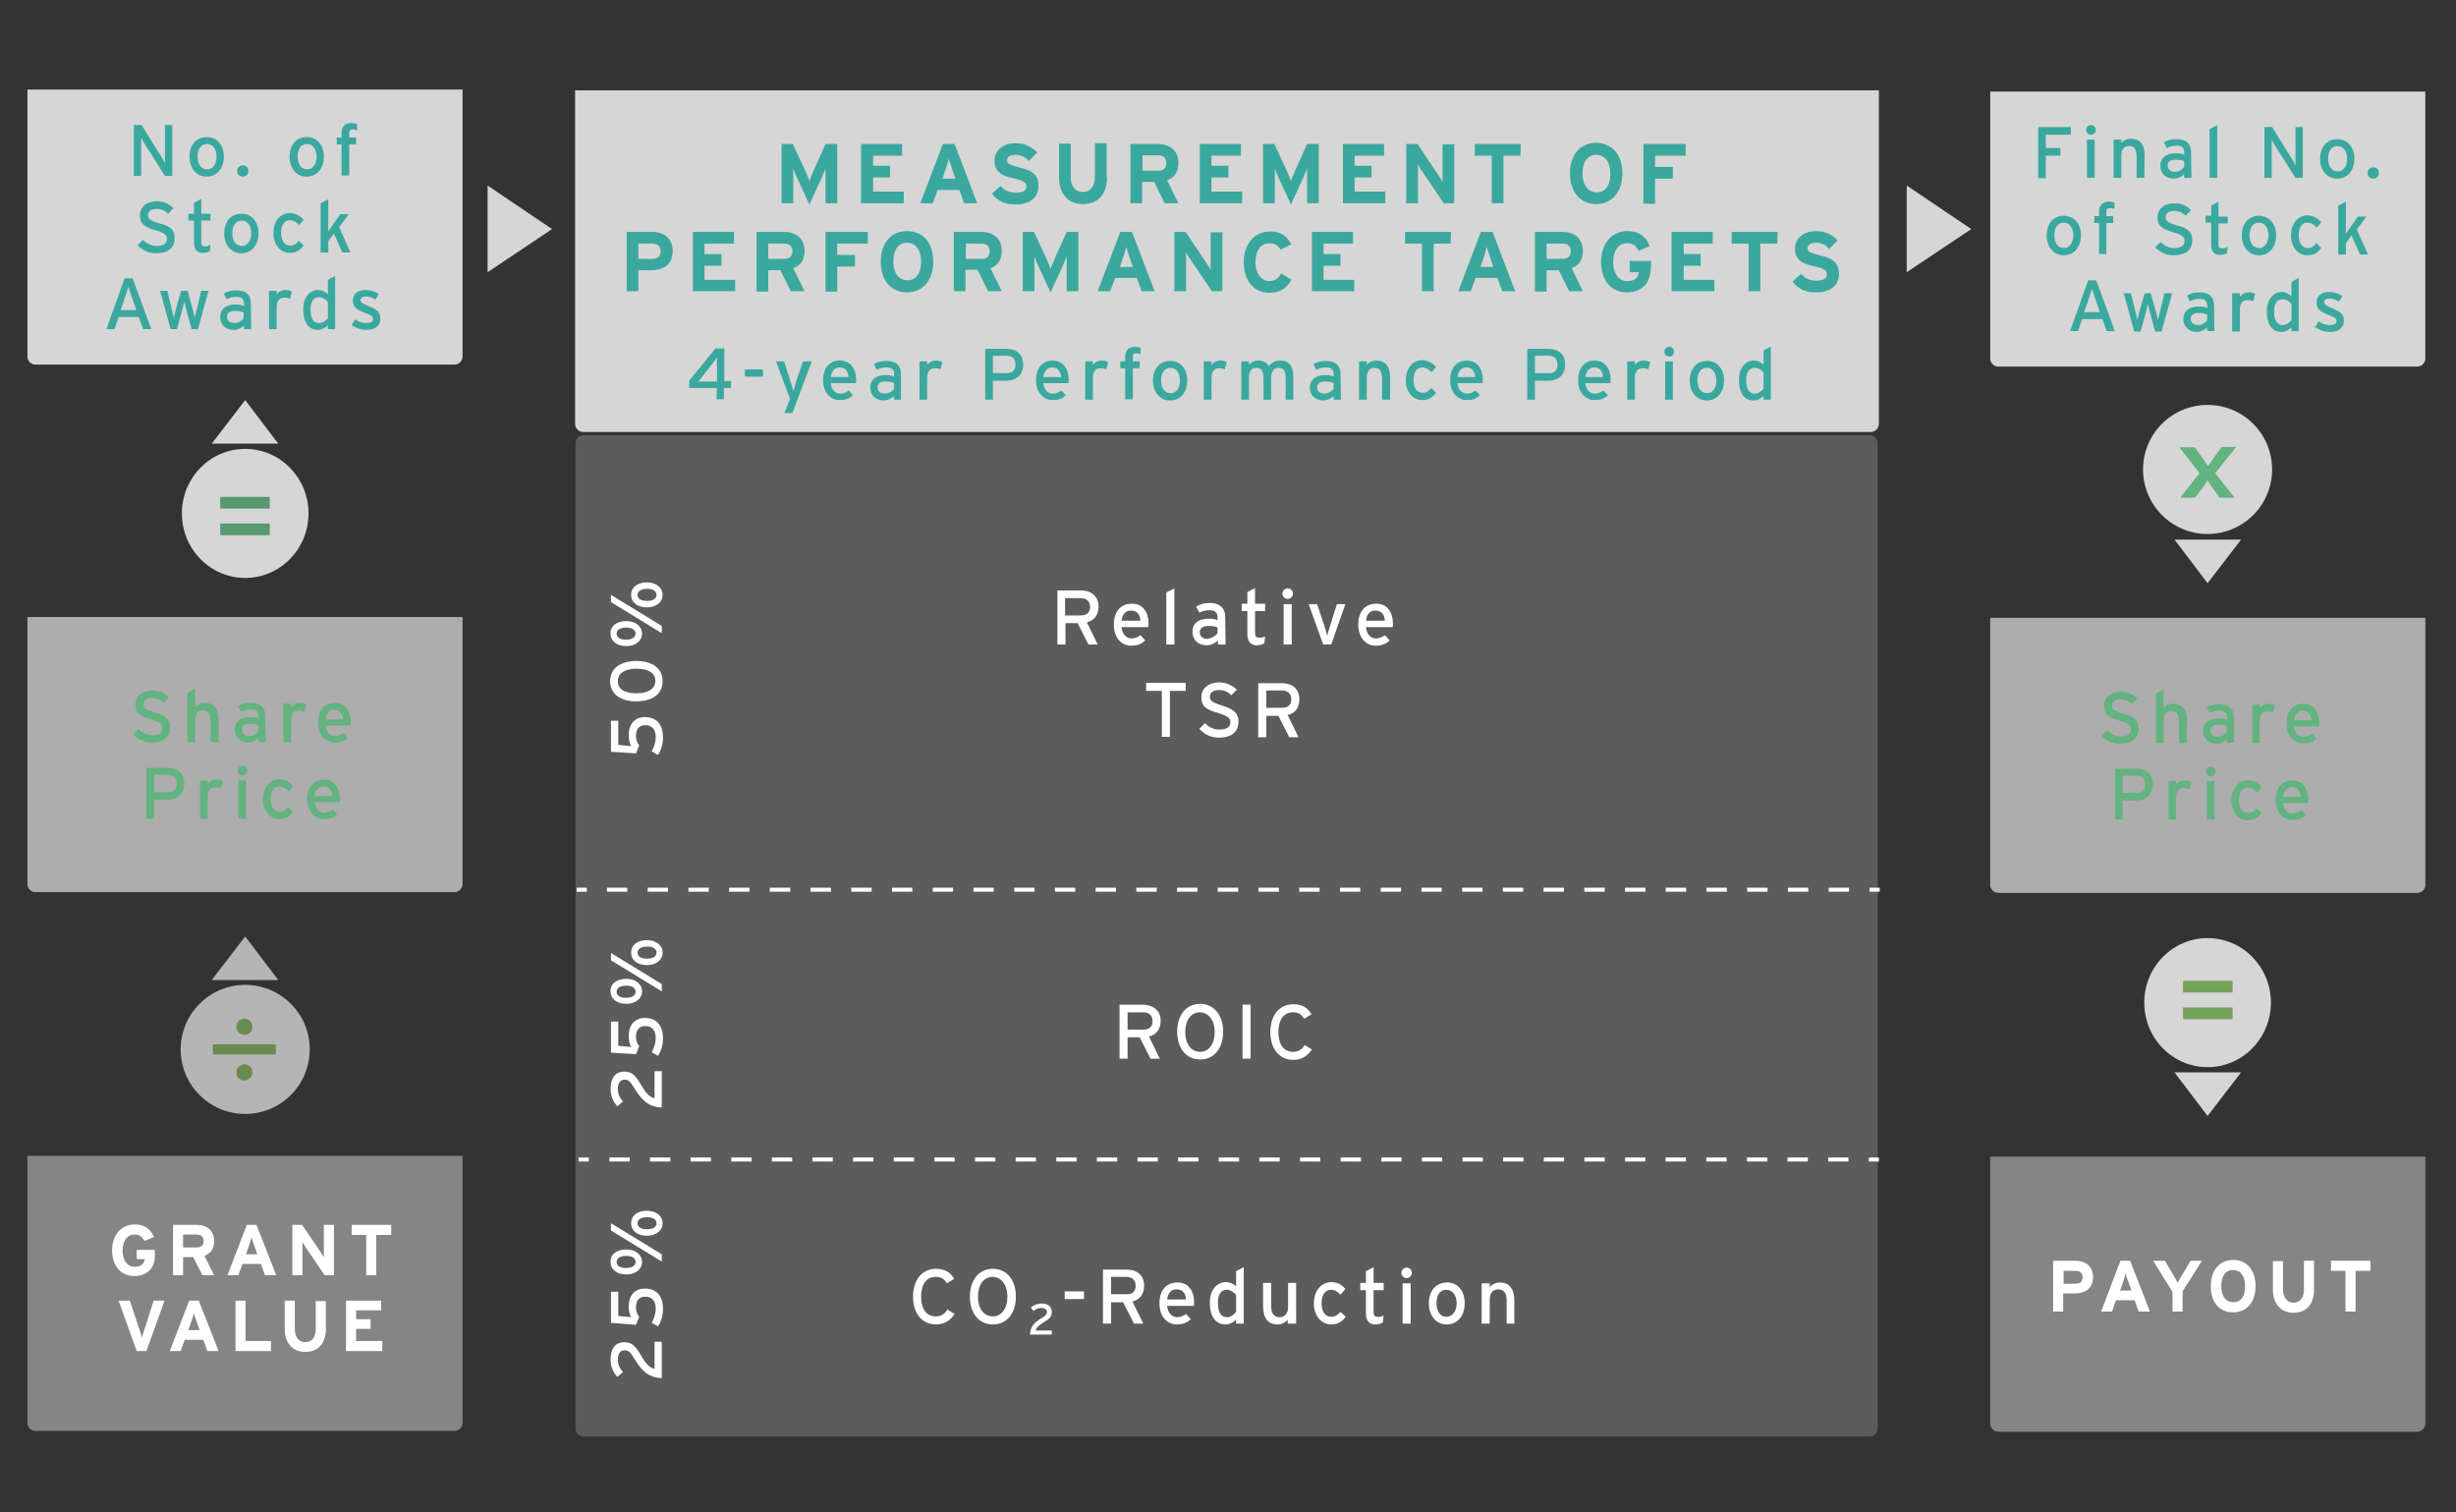 <?xml version="1.0" encoding="utf-8"?>
<svg xmlns="http://www.w3.org/2000/svg" version="1.1" width="812" height="500" viewBox="0 0 812 500"><rect x="0" y="0" width="812" height="500" fill="#333333" stroke="none"/><svg xmlns:xlink="http://www.w3.org/1999/xlink" version="1.1" id="Ebene_1" x="-2" y="0" viewBox="0 0 612 375" style="enable-background:new 0 0 612 375;" xml:space="preserve" width="816" height="500">
<style type="text/css">
	.st0{opacity:0.6;fill:#FFFFFF;enable-background:new    ;}
	.st1{opacity:0.8;fill:#FFFFFF;enable-background:new    ;}
	.st2{opacity:0.4;}
	.st3{fill:#FFFFFF;}
	.st4{opacity:0.2;}
	.st5{opacity:0.8;}
	.st6{opacity:0.4;fill:#FFFFFF;enable-background:new    ;}
	.st7{fill:none;stroke:#FFFFFF;stroke-miterlimit:10;}
	.st8{fill:none;stroke:#FFFFFF;stroke-miterlimit:10;stroke-dasharray:5.049,5.049;}
	.st9{fill:none;stroke:#FFFFFF;stroke-miterlimit:10;stroke-dasharray:5.037,5.037;}
	.st10{fill:#62B37F;}
	.st11{fill:#87BD62;}
	.st12{fill:none;stroke:#87BD62;stroke-width:2.5;stroke-miterlimit:10;}
	.st13{fill:#3AA89E;}
</style>
<path class="st0" d="M600.9,221.4H497c-1.1,0-2-0.9-2-2v-66.2h107.9v66.2C602.9,220.5,602,221.4,600.9,221.4z"/>
<path class="st1" d="M600.9,90.9H497c-1.1,0-2-0.9-2-2V22.7h107.9v66.2C602.9,90,602,90.9,600.9,90.9z"/>
<g class="st2">
	<path class="st3" d="M600.9,355H497c-1.1,0-2-0.9-2-2v-66.2h107.9V353C602.9,354.1,602,355,600.9,355z"/>
</g>
<g class="st4">
	<path class="st3" d="M146.2,107.9h318.9c1.1,0,2,0.9,2,2v244.3c0,1.1-0.9,2-2,2H146.2c-1.1,0-2-0.9-2-2V109.9   C144.2,108.8,145.1,107.9,146.2,107.9z"/>
</g>
<g class="st5">
	<path class="st3" d="M465.4,107.1H146.1c-1.1,0-2-0.9-2-2V22.4h323.3V105C467.4,106.2,466.5,107.1,465.4,107.1z"/>
</g>
<path class="st0" d="M114.2,221.2H10.3c-1.1,0-2-0.9-2-2V153h107.9v66.2C116.2,220.3,115.3,221.2,114.2,221.2z"/>
<path class="st1" d="M114.2,90.4H10.3c-1.1,0-2-0.9-2-2V22.2h107.9v66.2C116.2,89.5,115.3,90.4,114.2,90.4z"/>
<path class="st6" d="M114.2,354.8H10.3c-1.1,0-2-0.9-2-2v-66.2h107.9v66.2C116.2,353.9,115.3,354.8,114.2,354.8z"/>
<g>
	<g>
		<line class="st7" x1="144.5" y1="220.6" x2="147" y2="220.6"/>
		<line class="st8" x1="152" y1="220.6" x2="462.6" y2="220.6"/>
		<line class="st7" x1="465.1" y1="220.6" x2="467.6" y2="220.6"/>
	</g>
</g>
<g>
	<g>
		<line class="st7" x1="145" y1="287.5" x2="147.5" y2="287.5"/>
		<line class="st9" x1="152.6" y1="287.5" x2="462.4" y2="287.5"/>
		<line class="st7" x1="464.9" y1="287.5" x2="467.4" y2="287.5"/>
	</g>
</g>
<g class="st5">
	<circle class="st3" cx="548.9" cy="116.4" r="16"/>
</g>
<g>
	<path class="st10" d="M541.9,110.9h3.8l1.6,2.2c0.7,0.9,1.4,2.1,1.7,2.5c0.3-0.5,1.2-1.7,1.8-2.6l1.6-2.2h3.6l-5.2,6.5l4.8,6.1   h-3.7l-1.3-1.8c-0.7-0.9-1.4-2-1.7-2.5c-0.3,0.5-1.1,1.7-1.8,2.6l-1.3,1.7h-3.7l4.8-6.1L541.9,110.9z"/>
</g>
<g class="st5">
	<polygon class="st3" points="548.9,144.6 557.2,133.8 540.7,133.8  "/>
</g>
<g class="st5">
	<polygon class="st3" points="548.9,276.7 557.2,265.9 540.7,265.9  "/>
</g>
<g class="st5">
	<ellipse class="st3" cx="548.9" cy="248.6" rx="15.7" ry="16"/>
	<g>
		<path class="st11" d="M542.8,243.2h12.3v2.9h-12.3V243.2z M542.8,249.8h12.3v2.9h-12.3V249.8z"/>
	</g>
</g>
<g class="st5">
	<polygon class="st3" points="138.4,56.8 122.4,46 122.4,67.5  "/>
</g>
<g class="st5">
	<polygon class="st3" points="490.3,56.8 474.3,46 474.3,67.5  "/>
</g>
<g>
	<g class="st5">
		<ellipse class="st3" cx="62.3" cy="127.3" rx="15.7" ry="16"/>
		<g>
			<path class="st10" d="M68.4,126.1H56.1v-2.9h12.3V126.1z M68.4,132.7H56.1v-2.9h12.3V132.7z"/>
		</g>
	</g>
	<g class="st5">
		<polygon class="st3" points="62.3,99.2 54,110 70.5,110   "/>
	</g>
</g>
<g class="st5">
	<g class="st5">
		<g>
			<circle class="st3" cx="62.3" cy="260.2" r="16"/>
			<g>
				<circle class="st11" cx="62.1" cy="254.6" r="2"/>
				<circle class="st11" cx="62.1" cy="265.9" r="2"/>
				<line class="st12" x1="54.3" y1="260.2" x2="69.9" y2="260.2"/>
			</g>
		</g>
	</g>
	<g>
		<polygon class="st1" points="62.3,232.2 54,243 70.5,243   "/>
	</g>
</g>
<g>
	<path class="st13" d="M209.1,50.4h-2.9V45c0-0.8,0-2.7,0-3.2c-0.2,0.5-0.7,1.6-1,2.4l-3,6.5l-3-6.5c-0.4-0.8-0.8-1.9-1-2.4   c0,0.6,0,2.4,0,3.2v5.4h-2.9V35.7h2.8l3.1,6.7c0.4,0.8,0.8,1.9,1,2.5c0.2-0.5,0.6-1.6,1-2.5l3-6.7h2.9L209.1,50.4L209.1,50.4z"/>
	<path class="st13" d="M225.6,50.4H215V35.7h10.2v2.9H218v2.5h4.2V44H218v3.5h7.6V50.4z"/>
	<path class="st13" d="M243.8,50.4h-3.2l-1.2-3.3H234l-1.2,3.3h-3.1l5.6-14.7h2.9L243.8,50.4z M238.4,44.3l-0.9-2.7   c-0.3-0.9-0.6-1.7-0.7-2.3c-0.1,0.5-0.4,1.4-0.7,2.3l-0.9,2.7H238.4z"/>
	<path class="st13" d="M259,46c0,2.8-1.8,4.7-5.8,4.7c-2.5,0-4.6-1-5.7-2.7l2.1-1.9c1,1.2,2.4,1.7,3.8,1.7c1.7,0,2.6-0.5,2.6-1.6   c0-0.9-0.5-1.4-3.3-2c-2.7-0.6-4.6-1.5-4.6-4.4c0-2.7,2.4-4.3,5.2-4.3c2.3,0,4,0.9,5.4,2.3l-2.1,2.1c-0.9-1-2-1.5-3.3-1.5   c-1.6,0-2.1,0.7-2.1,1.3c0,0.9,0.6,1.2,3,1.8C256.6,42.1,259,42.8,259,46z"/>
	<path class="st13" d="M276,43.9c0,4.3-2.2,6.7-6,6.7c-3.5,0-5.9-2.4-5.9-6.7v-8.3h2.9v8.2c0,2.4,1.1,3.8,3,3.8s3-1.4,3-3.8v-8.3   h2.9v8.4H276z"/>
	<path class="st13" d="M293.7,50.4h-3.4l-2.6-5.3h-3v5.3h-2.9V35.7h6.8c2.8,0,5.1,1.5,5.1,4.7c0,2.2-0.9,3.6-2.8,4.3L293.7,50.4z    M290.7,40.4c0-1.3-0.8-1.9-2.1-1.9h-3.8v3.8h3.8C290,42.4,290.7,41.7,290.7,40.4z"/>
	<path class="st13" d="M309.5,50.4H299V35.7h10.2v2.9h-7.3v2.5h4.2V44h-4.2v3.5h7.6L309.5,50.4L309.5,50.4z"/>
	<path class="st13" d="M328.5,50.4h-2.9V45c0-0.8,0-2.7,0-3.2c-0.2,0.5-0.7,1.6-1,2.4l-3,6.5l-3-6.5c-0.4-0.8-0.8-1.9-1-2.4   c0,0.6,0,2.4,0,3.2v5.4h-2.9V35.7h2.8l3.1,6.7c0.4,0.8,0.8,1.9,1,2.5c0.2-0.5,0.6-1.6,1-2.5l3-6.7h2.9V50.4z"/>
	<path class="st13" d="M345,50.4h-10.5V35.7h10.2v2.9h-7.3v2.5h4.2V44h-4.2v3.5h7.6L345,50.4L345,50.4z"/>
	<path class="st13" d="M362.1,50.4h-2.6l-5.4-8c-0.4-0.5-0.8-1.3-1-1.7c0,0.5,0,2.4,0,3.2v6.5h-2.9V35.7h2.8l5.2,7.8   c0.4,0.5,0.8,1.3,1,1.7c0-0.5,0-2.4,0-3.2v-6.2h2.9V50.4z"/>
	<path class="st13" d="M378.5,38.6h-4.2v11.8h-2.9V38.6h-4.2v-2.9h11.4L378.5,38.6L378.5,38.6z"/>
	<path class="st13" d="M403.8,43c0,4.7-2.7,7.6-6.5,7.6s-6.5-2.8-6.5-7.6s2.7-7.6,6.5-7.6C401.2,35.5,403.8,38.3,403.8,43z    M400.8,43.1c0-3-1.4-4.7-3.5-4.7s-3.4,1.7-3.4,4.6s1.4,4.7,3.5,4.7C399.5,47.7,400.8,46.1,400.8,43.1z"/>
	<path class="st13" d="M419.5,38.6h-7.6v2.8h4.4v2.9h-4.4v6.2H409V35.7h10.5V38.6z"/>
	<path class="st13" d="M168.3,62.2c0,3.4-2.3,4.8-5.3,4.8h-3.2v5.2h-2.9V57.5h6.4C166.1,57.5,168.3,59.1,168.3,62.2z M165.3,62.3   c0-1.3-0.8-1.9-2.1-1.9h-3.4v3.8h3.4C164.6,64.2,165.3,63.6,165.3,62.3z"/>
	<path class="st13" d="M183.8,72.2h-10.5V57.5h10.2v2.9h-7.3V63h4.2v2.9h-4.2v3.5h7.6V72.2z"/>
	<path class="st13" d="M201,72.2h-3.4L195,67h-3v5.3h-2.9V57.5h6.8c2.8,0,5.1,1.5,5.1,4.7c0,2.2-0.9,3.6-2.8,4.3L201,72.2z    M198,62.3c0-1.3-0.8-1.9-2.1-1.9H192v3.8h3.8C197.2,64.2,198,63.6,198,62.3z"/>
	<path class="st13" d="M216.7,60.4h-7.6v2.8h4.4v2.9h-4.4v6.2h-2.9V57.5h10.5V60.4z"/>
	<path class="st13" d="M232.9,64.9c0,4.7-2.7,7.6-6.5,7.6s-6.5-2.8-6.5-7.6s2.7-7.6,6.5-7.6C230.3,57.3,232.9,60.1,232.9,64.9z    M229.9,64.9c0-3-1.4-4.7-3.5-4.7s-3.4,1.7-3.4,4.6s1.4,4.7,3.5,4.7S229.9,67.9,229.9,64.9z"/>
	<path class="st13" d="M249.9,72.2h-3.4l-2.6-5.3h-3v5.3H238V57.5h6.8c2.8,0,5.1,1.5,5.1,4.7c0,2.2-0.9,3.6-2.8,4.3L249.9,72.2z    M246.9,62.3c0-1.3-0.8-1.9-2.1-1.9H241v3.8h3.8C246.2,64.2,246.9,63.6,246.9,62.3z"/>
	<path class="st13" d="M268.9,72.2H266v-5.4c0-0.8,0-2.7,0-3.2c-0.2,0.5-0.7,1.6-1,2.4l-3,6.5l-3-6.5c-0.4-0.8-0.8-1.9-1-2.4   c0,0.6,0,2.4,0,3.2v5.4h-2.9V57.5h2.8l3.1,6.7c0.4,0.8,0.8,1.9,1,2.5c0.2-0.5,0.6-1.6,1-2.5l3-6.7h2.9V72.2z"/>
	<path class="st13" d="M287.8,72.2h-3.2l-1.2-3.3H278l-1.2,3.3h-3.1l5.6-14.7h2.9L287.8,72.2z M282.4,66.2l-0.9-2.7   c-0.3-0.9-0.6-1.7-0.7-2.3c-0.1,0.5-0.4,1.4-0.7,2.3l-0.9,2.7H282.4z"/>
	<path class="st13" d="M304.6,72.2H302l-5.4-8c-0.4-0.5-0.8-1.3-1-1.7c0,0.5,0,2.4,0,3.2v6.5h-2.9V57.5h2.8l5.2,7.8   c0.4,0.5,0.8,1.3,1,1.7c0-0.5,0-2.4,0-3.2v-6.2h2.9V72.2z"/>
	<path class="st13" d="M321.7,60.6l-2.7,1.3c-0.5-1-1.4-1.6-2.7-1.6c-2.2,0-3.5,1.9-3.5,4.7c0,2.6,1.3,4.7,3.5,4.7   c1.3,0,2.1-0.6,2.9-1.9l2.5,1.5c-1,2.1-2.8,3.3-5.4,3.3c-3.8,0-6.4-2.9-6.4-7.6c0-4.5,2.7-7.6,6.5-7.6   C319.1,57.3,320.7,58.7,321.7,60.6z"/>
	<path class="st13" d="M337.3,72.2h-10.5V57.5H337v2.9h-7.3V63h4.2v2.9h-4.2v3.5h7.6L337.3,72.2L337.3,72.2z"/>
	<path class="st13" d="M361.2,60.4H357v11.8h-2.9V60.4h-4.2v-2.9h11.4L361.2,60.4L361.2,60.4z"/>
	<path class="st13" d="M377.2,72.2H374l-1.2-3.3h-5.4l-1.2,3.3h-3.1l5.6-14.7h2.9L377.2,72.2z M371.8,66.2l-0.9-2.7   c-0.3-0.9-0.6-1.7-0.7-2.3c-0.1,0.5-0.4,1.4-0.7,2.3l-0.9,2.7H371.8z"/>
	<path class="st13" d="M394,72.2h-3.4L388,67h-3v5.3h-2.9V57.5h6.8c2.8,0,5.1,1.5,5.1,4.7c0,2.2-0.9,3.6-2.8,4.3L394,72.2z    M391,62.3c0-1.3-0.8-1.9-2.1-1.9H385v3.8h3.8C390.2,64.2,391,63.6,391,62.3z"/>
	<path class="st13" d="M410.8,66.6c0,3.8-2.5,5.9-5.9,5.9c-3.8,0-6.4-2.9-6.4-7.6c0-4.5,2.7-7.6,6.5-7.6c3,0,4.6,1.4,5.6,3.7   l-2.8,1.2c-0.5-1.1-1.2-1.9-2.8-1.9c-2.2,0-3.5,1.9-3.5,4.7c0,2.7,1.3,4.7,3.5,4.7c2,0,2.7-0.9,2.9-2.2h-2.3v-2.8h5.3v1.9H410.8z"/>
	<path class="st13" d="M426.5,72.2H416V57.5h10.2v2.9H419V63h4.2v2.9H419v3.5h7.6v2.8H426.5z"/>
	<path class="st13" d="M442.2,60.4H438v11.8h-2.9V60.4h-4.2v-2.9h11.4L442.2,60.4L442.2,60.4z"/>
	<path class="st13" d="M457.5,67.8c0,2.8-1.8,4.7-5.8,4.7c-2.5,0-4.6-1-5.7-2.7l2.1-1.9c1,1.2,2.4,1.7,3.8,1.7   c1.7,0,2.6-0.5,2.6-1.6c0-0.9-0.5-1.4-3.3-2c-2.7-0.6-4.6-1.5-4.6-4.4c0-2.7,2.4-4.3,5.2-4.3c2.3,0,4,0.9,5.4,2.3l-2.1,2.1   c-0.9-1-2-1.5-3.3-1.5c-1.6,0-2.1,0.7-2.1,1.3c0,0.9,0.6,1.2,3,1.8C454.9,63.8,457.5,64.6,457.5,67.8z"/>
	<path class="st13" d="M182.7,96.2H181V99h-1.8v-2.8h-6.8v-1.8l6.5-8h2.2v8.1h1.7L182.7,96.2L182.7,96.2z M179.3,88.6   c-0.2,0.3-0.7,1-1.1,1.5l-2.4,3.1c-0.4,0.5-0.9,1.1-1.2,1.4c0.4,0,1.4,0,2,0h2.7v-3.7C179.2,90.2,179.3,89.1,179.3,88.6z"/>
	<path class="st13" d="M190.7,93.4h-4.5v-1.8h4.5V93.4z"/>
	<path class="st13" d="M202.8,89.6l-4.8,12.8h-2l1.4-3.5l-3.5-9.3h2l1.5,4.6c0.3,0.8,0.7,2.2,0.8,2.8c0.2-0.6,0.6-1.9,0.8-2.7   l1.6-4.7C200.6,89.6,202.8,89.6,202.8,89.6z"/>
	<path class="st13" d="M213.8,94.2c0,0.3,0,0.6-0.1,0.8h-6.2c0.2,1.8,1.2,2.6,2.4,2.6c0.8,0,1.4-0.3,2.1-0.8l1,1.2   c-0.8,0.8-1.8,1.2-3.3,1.2c-2.2,0-4.1-1.8-4.1-4.9c0-3.2,1.7-4.9,4.1-4.9C212.5,89.4,213.8,91.6,213.8,94.2z M211.9,93.5   c-0.1-1.3-0.7-2.4-2.2-2.4c-1.2,0-2,0.9-2.2,2.4H211.9z"/>
	<path class="st13" d="M225,99.1h-1.8v-0.9c-0.6,0.6-1.6,1.1-2.6,1.1c-1.5,0-3.3-0.9-3.3-3.2c0-2.1,1.6-3.1,3.8-3.1   c0.9,0,1.6,0.1,2.1,0.4v-0.7c0-1-0.6-1.6-1.8-1.6c-1,0-1.7,0.2-2.5,0.6l-0.7-1.4c0.9-0.6,1.9-0.8,3.2-0.8c2.1,0,3.5,1,3.5,3.2v6.4   H225z M223.2,96.4V95c-0.5-0.3-1.2-0.4-2.2-0.4c-1.2,0-1.9,0.5-1.9,1.4s0.6,1.6,1.8,1.6C221.9,97.6,222.8,97,223.2,96.4z"/>
	<path class="st13" d="M235.2,89.8l-0.5,1.8c-0.4-0.2-0.8-0.3-1.4-0.3c-1.2,0-1.9,0.8-1.9,2.4v5.4h-1.9v-9.5h1.9v0.9   c0.4-0.6,1.2-1.1,2.2-1.1C234.3,89.4,234.8,89.6,235.2,89.8z"/>
	<path class="st13" d="M255.2,90.4c0,2.6-1.7,4-4.2,4h-3.3v4.7h-1.9V86.5h5.3C253.5,86.5,255.2,87.8,255.2,90.4z M253.3,90.4   c0-1.4-0.8-2.2-2.2-2.2h-3.4v4.3h3.4C252.5,92.6,253.3,91.8,253.3,90.4z"/>
	<path class="st13" d="M266.5,94.2c0,0.3,0,0.6-0.1,0.8h-6.2c0.2,1.8,1.2,2.6,2.4,2.6c0.8,0,1.4-0.3,2.1-0.8l1.1,1.2   c-0.8,0.8-1.8,1.2-3.3,1.2c-2.2,0-4.1-1.8-4.1-4.9c0-3.2,1.7-4.9,4.1-4.9C265.2,89.4,266.5,91.6,266.5,94.2z M264.6,93.5   c-0.1-1.3-0.7-2.4-2.2-2.4c-1.2,0-2,0.9-2.2,2.4H264.6z"/>
	<path class="st13" d="M276.3,89.8l-0.5,1.8c-0.4-0.2-0.8-0.3-1.4-0.3c-1.2,0-1.9,0.8-1.9,2.4v5.4h-1.9v-9.5h1.9v0.9   c0.4-0.6,1.2-1.1,2.2-1.1C275.4,89.4,275.9,89.6,276.3,89.8z"/>
	<path class="st13" d="M284.4,87.8c-0.4-0.1-0.8-0.2-1.1-0.2c-0.6,0-0.9,0.2-0.9,0.9v1.1h1.7v1.7h-1.7V99h-1.9v-7.7h-1.2v-1.7h1.2   v-1.2c0-1.7,1.1-2.4,2.4-2.4c0.5,0,1,0.1,1.4,0.2v1.6H284.4z"/>
	<path class="st13" d="M295.9,94.3c0,3.1-1.8,5-4.3,5c-2.4,0-4.2-2-4.2-4.9c0-3.1,1.8-4.9,4.2-4.9C294.1,89.4,295.9,91.4,295.9,94.3   z M294.1,94.4c0-1.9-0.9-3.2-2.4-3.2c-1.4,0-2.3,1.2-2.3,3.1c0,2.1,1,3.2,2.4,3.2S294.1,96.1,294.1,94.4z"/>
	<path class="st13" d="M305.7,89.8l-0.5,1.8c-0.4-0.2-0.8-0.3-1.4-0.3c-1.2,0-1.9,0.8-1.9,2.4v5.4H300v-9.5h1.9v0.9   c0.4-0.6,1.2-1.1,2.2-1.1C304.8,89.4,305.3,89.6,305.7,89.8z"/>
	<path class="st13" d="M322.2,99.1h-1.9v-5.3c0-1.9-0.6-2.6-1.8-2.6c-1.2,0-1.8,0.9-1.8,2.4v5.5h-1.9v-5.3c0-1.9-0.6-2.6-1.8-2.6   c-1.2,0-1.8,0.9-1.8,2.4v5.5h-1.9v-9.5h1.9v0.9c0.5-0.7,1.3-1.1,2.3-1.1c1.3,0,2.1,0.5,2.6,1.4c0.7-0.8,1.4-1.4,2.9-1.4   c2.2,0,3.2,1.4,3.2,4.2L322.2,99.1L322.2,99.1z"/>
	<path class="st13" d="M334,99.1h-1.8v-0.9c-0.6,0.6-1.6,1.1-2.6,1.1c-1.5,0-3.3-0.9-3.3-3.2c0-2.1,1.6-3.1,3.8-3.1   c0.9,0,1.6,0.1,2.1,0.4v-0.7c0-1-0.6-1.6-1.8-1.6c-1,0-1.7,0.2-2.5,0.6l-0.7-1.4c0.9-0.6,1.9-0.8,3.2-0.8c2.1,0,3.5,1,3.5,3.2   L334,99.1L334,99.1z M332.2,96.4V95c-0.5-0.3-1.2-0.4-2.2-0.4c-1.2,0-1.9,0.5-1.9,1.4s0.6,1.6,1.8,1.6   C330.9,97.6,331.7,97,332.2,96.4z"/>
	<path class="st13" d="M346.1,99.1h-1.9v-5.3c0-1.9-0.7-2.6-1.9-2.6c-1.2,0-1.9,0.9-1.9,2.4v5.5h-1.9v-9.5h1.9v0.9   c0.5-0.7,1.4-1.1,2.4-1.1c2.2,0,3.4,1.4,3.4,4.2v5.5H346.1z"/>
	<path class="st13" d="M357.6,91l-1.1,1.3c-0.8-0.8-1.5-1.2-2.3-1.2c-1.4,0-2.2,1.2-2.2,3.1s0.8,3.2,2.3,3.2c0.9,0,1.4-0.4,2.1-1.2   l1.2,1.2c-0.7,0.9-1.7,1.8-3.4,1.8c-2.3,0-4.1-1.9-4.1-4.9c0-3.1,1.8-5,4.1-5C355.7,89.4,356.7,90,357.6,91z"/>
	<path class="st13" d="M369.2,94.2c0,0.3,0,0.6-0.1,0.8h-6.2c0.2,1.8,1.2,2.6,2.4,2.6c0.8,0,1.4-0.3,2.1-0.8l1.1,1.2   c-0.8,0.8-1.8,1.2-3.3,1.2c-2.2,0-4.1-1.8-4.1-4.9c0-3.2,1.7-4.9,4.1-4.9C367.9,89.4,369.2,91.6,369.2,94.2z M367.3,93.5   c-0.1-1.3-0.7-2.4-2.2-2.4c-1.2,0-2,0.9-2.2,2.4H367.3z"/>
	<path class="st13" d="M389.6,90.4c0,2.6-1.7,4-4.2,4h-3.3v4.7h-1.9V86.5h5.3C387.9,86.5,389.6,87.8,389.6,90.4z M387.7,90.4   c0-1.4-0.8-2.2-2.2-2.2h-3.4v4.3h3.4C387,92.6,387.7,91.8,387.7,90.4z"/>
	<path class="st13" d="M400.9,94.2c0,0.3,0,0.6-0.1,0.8h-6.2c0.2,1.8,1.2,2.6,2.4,2.6c0.8,0,1.4-0.3,2.1-0.8l1.1,1.2   c-0.8,0.8-1.8,1.2-3.3,1.2c-2.2,0-4.1-1.8-4.1-4.9c0-3.2,1.7-4.9,4.1-4.9C399.6,89.4,400.9,91.6,400.9,94.2z M399,93.5   c-0.1-1.3-0.7-2.4-2.2-2.4c-1.2,0-2,0.9-2.2,2.4H399z"/>
	<path class="st13" d="M410.7,89.8l-0.5,1.8c-0.4-0.2-0.8-0.3-1.4-0.3c-1.2,0-1.9,0.8-1.9,2.4v5.4H405v-9.5h1.9v0.9   c0.4-0.6,1.2-1.1,2.2-1.1C409.8,89.4,410.3,89.6,410.7,89.8z"/>
	<path class="st13" d="M416.6,87.2c0,0.6-0.5,1.2-1.2,1.2s-1.2-0.5-1.2-1.2s0.5-1.2,1.2-1.2S416.6,86.5,416.6,87.2z M416.3,99.1   h-1.9v-9.5h1.9V99.1z"/>
	<path class="st13" d="M429,94.3c0,3.1-1.8,5-4.3,5c-2.4,0-4.2-2-4.2-4.9c0-3.1,1.8-4.9,4.2-4.9C427.2,89.4,429,91.4,429,94.3z    M427.1,94.4c0-1.9-0.9-3.2-2.4-3.2c-1.4,0-2.3,1.2-2.3,3.1c0,2.1,1,3.2,2.4,3.2S427.1,96.1,427.1,94.4z"/>
	<path class="st13" d="M440.6,99.1h-1.8v-0.9c-0.7,0.6-1.5,1.1-2.5,1.1c-2,0-3.6-1.5-3.6-5.1c0-3.2,1.8-4.8,3.7-4.8   c1,0,1.9,0.5,2.4,1.1v-3.6l1.8-1V99.1z M438.8,96.4v-4c-0.4-0.6-1.3-1.2-2.2-1.2c-1.3,0-2.1,1-2.1,3c0,2.4,0.8,3.4,2.1,3.4   C437.5,97.6,438.3,97,438.8,96.4z"/>
</g>
<g>
	<path class="st13" d="M44.2,43.6h-1.8l-5-7.9c-0.3-0.5-0.7-1.2-0.9-1.5c0,0.5,0,2.2,0,2.9v6.5h-1.8V31h1.9l4.8,7.7   c0.3,0.5,0.9,1.5,1,1.8c0-0.5,0-2.3,0-3V31h1.8V43.6z"/>
	<path class="st13" d="M57,38.8c0,3.1-1.8,5-4.3,5c-2.4,0-4.2-2-4.2-4.9c0-3.1,1.8-4.9,4.2-4.9C55.2,33.9,57,35.9,57,38.8z    M55.2,38.9c0-1.9-0.9-3.2-2.4-3.2c-1.4,0-2.3,1.2-2.3,3.1c0,2.1,1,3.2,2.4,3.2S55.2,40.6,55.2,38.9z"/>
	<path class="st13" d="M63.1,42.4c0,0.8-0.6,1.4-1.4,1.4s-1.4-0.6-1.4-1.4c0-0.8,0.6-1.4,1.4-1.4S63.1,41.6,63.1,42.4z"/>
	<path class="st13" d="M81.8,38.8c0,3.1-1.8,5-4.3,5c-2.4,0-4.2-2-4.2-4.9c0-3.1,1.8-4.9,4.2-4.9C80,33.9,81.8,35.9,81.8,38.8z    M80,38.9c0-1.9-0.9-3.2-2.4-3.2c-1.4,0-2.3,1.2-2.3,3.1c0,2.1,1,3.2,2.4,3.2S80,40.6,80,38.9z"/>
	<path class="st13" d="M90.1,32.3c-0.4-0.1-0.8-0.2-1.1-0.2c-0.6,0-0.9,0.2-0.9,0.9v1.1h1.7v1.7h-1.7v7.7h-1.9v-7.7H85v-1.7h1.2   v-1.2c0-1.7,1.1-2.4,2.4-2.4c0.5,0,1,0.1,1.4,0.2L90.1,32.3L90.1,32.3z"/>
	<path class="st13" d="M44.8,59c0,2.3-1.4,3.8-4.7,3.8c-1.8,0-3.4-0.8-4.5-2l1.4-1.3c0.8,0.9,2.1,1.5,3.3,1.5c1.8,0,2.6-0.6,2.6-1.8   c0-1-0.7-1.5-2.8-2.1c-2.7-0.8-3.9-1.5-3.9-3.7s1.8-3.5,4.2-3.5c1.7,0,3,0.6,4.1,1.7L43.2,53c-0.8-0.8-1.7-1.2-2.9-1.2   c-1.5,0-2.1,0.7-2.1,1.6c0,0.9,0.6,1.3,2.8,2C43.3,55.9,44.8,56.7,44.8,59z"/>
	<path class="st13" d="M53.7,60.7l-0.2,1.6c-0.5,0.3-1.1,0.4-1.8,0.4c-1.3,0-2.1-0.8-2.1-2.5v-5.5h-1.4V53h1.4v-2.7l1.8-1V53h2.3   v1.7h-2.3V60c0,0.9,0.3,1.1,1,1.1C52.8,61.1,53.3,60.9,53.7,60.7z"/>
	<path class="st13" d="M65.6,57.8c0,3.1-1.8,5-4.3,5c-2.4,0-4.2-2-4.2-4.9c0-3.1,1.8-4.9,4.2-4.9C63.8,52.9,65.6,54.9,65.6,57.8z    M63.8,57.9c0-1.9-0.9-3.2-2.4-3.2c-1.4,0-2.3,1.2-2.3,3.1c0,2.1,1,3.2,2.4,3.2C62.8,61,63.8,59.6,63.8,57.9z"/>
	<path class="st13" d="M76.8,54.5l-1.1,1.3c-0.8-0.8-1.5-1.2-2.3-1.2c-1.4,0-2.2,1.2-2.2,3.1c0,1.9,0.8,3.2,2.3,3.2   c0.9,0,1.4-0.4,2.1-1.2l1.2,1.2c-0.7,0.9-1.7,1.8-3.4,1.8c-2.3,0-4.1-1.9-4.1-4.9c0-3.1,1.8-5,4.1-5C74.8,52.9,75.9,53.5,76.8,54.5   z"/>
	<path class="st13" d="M88.4,62.6h-2l-2.1-4.7l-1.4,1.9v2.8H81V50.4l1.9-1v6c0,0.6,0,1.5,0,2c0.3-0.4,0.7-1.1,1-1.5l2-2.8H88   l-2.4,3.2L88.4,62.6z"/>
	<path class="st13" d="M39,81.6h-2l-1.1-3h-5l-1,3h-2L32.4,69h2L39,81.6z M35.3,76.9l-1-2.9c-0.3-0.9-0.8-2.4-1-2.9   c-0.1,0.5-0.6,2-0.9,2.9l-1,2.9H35.3z"/>
	<path class="st13" d="M53.2,72.1l-2.6,9.5H49l-1.3-4.8c-0.2-0.7-0.4-1.6-0.5-2c-0.1,0.5-0.3,1.3-0.5,2l-1.3,4.8h-1.6l-2.6-9.5H43   l1.1,4.6c0.2,0.7,0.4,1.6,0.5,2.1c0.1-0.5,0.3-1.3,0.5-2.1l1.3-4.6H48l1.3,4.6c0.2,0.7,0.4,1.6,0.5,2.1c0.1-0.5,0.3-1.4,0.5-2.1   l1.1-4.6H53.2z"/>
	<path class="st13" d="M63.8,81.6H62v-0.9c-0.6,0.6-1.6,1.1-2.6,1.1c-1.5,0-3.3-0.9-3.3-3.2c0-2.1,1.6-3.1,3.8-3.1   c0.9,0,1.6,0.1,2.1,0.4v-0.7c0-1-0.6-1.6-1.8-1.6c-1,0-1.7,0.2-2.5,0.6L57,72.8c0.9-0.6,1.9-0.8,3.2-0.8c2.1,0,3.5,1,3.5,3.2   L63.8,81.6L63.8,81.6z M61.9,78.9v-1.4c-0.5-0.3-1.2-0.4-2.2-0.4c-1.2,0-1.9,0.5-1.9,1.4s0.6,1.6,1.8,1.6   C60.6,80.1,61.5,79.5,61.9,78.9z"/>
	<path class="st13" d="M73.9,72.3l-0.5,1.8c-0.4-0.2-0.8-0.3-1.4-0.3c-1.2,0-1.9,0.8-1.9,2.4v5.4h-1.9v-9.5h1.9V73   c0.4-0.6,1.2-1.1,2.2-1.1C73,71.9,73.5,72.1,73.9,72.3z"/>
	<path class="st13" d="M84.6,81.6h-1.8v-0.9c-0.7,0.6-1.5,1.1-2.5,1.1c-2,0-3.6-1.5-3.6-5.1c0-3.2,1.8-4.8,3.7-4.8   c1,0,1.9,0.5,2.4,1.1v-3.6l1.8-1V81.6z M82.8,78.9v-4c-0.4-0.6-1.3-1.2-2.2-1.2c-1.3,0-2.1,1-2.1,3c0,2.4,0.8,3.4,2.1,3.4   C81.6,80.1,82.3,79.5,82.8,78.9z"/>
	<path class="st13" d="M95.8,79c0,2.1-1.7,2.8-3.5,2.8c-1.3,0-2.7-0.5-3.6-1.2l0.8-1.4c0.9,0.6,1.9,0.9,2.8,0.9c1.2,0,1.7-0.4,1.7-1   c0-0.7-0.8-1.1-2.2-1.6c-2-0.8-2.8-1.5-2.8-3c0-1.7,1.3-2.6,3.2-2.6c1.2,0,2.4,0.4,3.2,1l-0.8,1.4c-0.8-0.5-1.5-0.8-2.4-0.8   s-1.3,0.4-1.3,0.9s0.3,0.8,1.7,1.4C94.7,76.6,95.8,77.2,95.8,79z"/>
</g>
<g>
	<path class="st10" d="M43.7,180.3c0,2.3-1.4,3.8-4.7,3.8c-1.8,0-3.4-0.8-4.5-2l1.4-1.3c0.8,0.9,2.1,1.5,3.3,1.5   c1.8,0,2.6-0.6,2.6-1.8c0-1-0.7-1.5-2.8-2.1c-2.7-0.8-3.9-1.5-3.9-3.7s1.8-3.5,4.2-3.5c1.7,0,3,0.6,4.1,1.7l-1.3,1.4   c-0.8-0.8-1.7-1.2-2.9-1.2c-1.5,0-2.1,0.7-2.1,1.6c0,0.9,0.6,1.3,2.8,2C42.1,177.3,43.7,178.1,43.7,180.3z"/>
	<path class="st10" d="M55.6,184h-1.9v-5.3c0-1.9-0.7-2.6-1.9-2.6s-1.9,0.9-1.9,2.4v5.5H48v-12.2l1.9-1v4.6c0.5-0.7,1.4-1.1,2.4-1.1   c2.2,0,3.4,1.4,3.4,4.2v5.5H55.6z"/>
	<path class="st10" d="M67.4,184h-1.8v-1c-0.6,0.6-1.6,1.1-2.6,1.1c-1.5,0-3.3-0.9-3.3-3.2c0-2.1,1.6-3.1,3.8-3.1   c0.9,0,1.6,0.1,2.1,0.4v-0.7c0-1-0.6-1.6-1.8-1.6c-1,0-1.7,0.2-2.5,0.6l-0.7-1.4c0.9-0.6,1.9-0.8,3.2-0.8c2.1,0,3.5,1,3.5,3.2   L67.4,184L67.4,184z M65.6,181.3v-1.4c-0.5-0.3-1.2-0.4-2.2-0.4c-1.2,0-1.9,0.5-1.9,1.4s0.6,1.6,1.8,1.6   C64.3,182.5,65.1,181.9,65.6,181.3z"/>
	<path class="st10" d="M77.5,174.7l-0.5,1.8c-0.4-0.2-0.8-0.3-1.4-0.3c-1.2,0-1.9,0.8-1.9,2.4v5.4h-1.9v-9.5h1.9v0.9   c0.4-0.6,1.2-1.1,2.2-1.1C76.7,174.3,77.1,174.5,77.5,174.7z"/>
	<path class="st10" d="M88.5,179.1c0,0.3,0,0.6-0.1,0.8h-6.2c0.2,1.8,1.2,2.6,2.4,2.6c0.8,0,1.4-0.3,2.1-0.8l1.1,1.2   c-0.8,0.8-1.8,1.2-3.3,1.2c-2.2,0-4.1-1.8-4.1-4.9c0-3.2,1.7-4.9,4.1-4.9C87.2,174.3,88.5,176.5,88.5,179.1z M86.6,178.4   c-0.1-1.3-0.7-2.4-2.2-2.4c-1.2,0-2,0.9-2.2,2.4H86.6z"/>
	<path class="st10" d="M47.2,194.3c0,2.6-1.7,4-4.2,4h-3.3v4.7h-1.9v-12.6h5.3C45.5,190.4,47.2,191.7,47.2,194.3z M45.3,194.3   c0-1.4-0.8-2.2-2.2-2.2h-3.4v4.3h3.4C44.6,196.5,45.3,195.7,45.3,194.3z"/>
	<path class="st10" d="M56.8,193.7l-0.5,1.8c-0.4-0.2-0.8-0.3-1.4-0.3c-1.2,0-1.9,0.8-1.9,2.4v5.4h-1.9v-9.5H53v0.9   c0.4-0.6,1.2-1.1,2.2-1.1C56,193.3,56.5,193.5,56.8,193.7z"/>
	<path class="st10" d="M62.8,191.1c0,0.6-0.5,1.2-1.2,1.2s-1.2-0.5-1.2-1.2s0.5-1.2,1.2-1.2C62.3,189.9,62.8,190.4,62.8,191.1z    M62.5,203h-1.9v-9.5h1.9V203z"/>
	<path class="st10" d="M74.2,194.9l-1.1,1.3c-0.8-0.8-1.5-1.2-2.3-1.2c-1.4,0-2.2,1.2-2.2,3.1c0,1.9,0.8,3.2,2.3,3.2   c0.9,0,1.4-0.4,2.1-1.2l1.2,1.2c-0.7,0.9-1.7,1.8-3.4,1.8c-2.3,0-4.1-1.9-4.1-4.9c0-3.1,1.8-5,4.1-5   C72.3,193.3,73.3,193.9,74.2,194.9z"/>
	<path class="st10" d="M85.8,198.1c0,0.3,0,0.6-0.1,0.8h-6.2c0.2,1.8,1.2,2.6,2.4,2.6c0.8,0,1.4-0.3,2.1-0.8l1.1,1.2   c-0.8,0.8-1.8,1.2-3.3,1.2c-2.2,0-4.1-1.8-4.1-4.9c0-3.2,1.7-4.9,4.1-4.9C84.5,193.3,85.8,195.5,85.8,198.1z M83.9,197.4   c-0.1-1.3-0.7-2.4-2.2-2.4c-1.2,0-2,0.9-2.2,2.4H83.9z"/>
</g>
<g>
	<g>
		<path class="st3" d="M39.9,311.4c0,3.2-2.1,5-5.1,5c-3.3,0-5.5-2.5-5.5-6.4c0-3.8,2.3-6.4,5.6-6.4c2.6,0,3.9,1.2,4.8,3.1l-2.4,1    c-0.5-0.9-1-1.6-2.4-1.6c-1.9,0-3,1.6-3,4c0,2.3,1.1,4,3,4c1.7,0,2.3-0.8,2.5-1.9h-2v-2.3h4.5C39.9,309.9,39.9,311.4,39.9,311.4z"/>
		<path class="st3" d="M54.6,316.2h-2.9l-2.3-4.5h-2.5v4.5h-2.5v-12.5h5.9c2.4,0,4.3,1.3,4.3,4c0,1.9-0.8,3-2.4,3.7L54.6,316.2z     M52,307.7c0-1.1-0.7-1.6-1.8-1.6h-3.3v3.2h3.3C51.4,309.3,52,308.8,52,307.7z"/>
		<path class="st3" d="M70,316.2h-2.8l-1-2.8h-4.6l-1,2.8h-2.7l4.8-12.5h2.4L70,316.2z M65.3,311l-0.8-2.3c-0.3-0.7-0.5-1.5-0.6-1.9    c-0.1,0.5-0.4,1.2-0.6,1.9l-0.8,2.3H65.3z"/>
		<path class="st3" d="M84.3,316.2H82l-4.6-6.8c-0.3-0.5-0.7-1.1-0.9-1.4c0,0.5,0,2,0,2.7v5.5H74v-12.5h2.4l4.5,6.6    c0.3,0.5,0.7,1.1,0.9,1.4c0-0.5,0-2,0-2.7v-5.3h2.5V316.2z"/>
		<path class="st3" d="M98.4,306.2h-3.6v10h-2.5v-10h-3.6v-2.5h9.8v2.5H98.4z"/>
		<path class="st3" d="M42.3,322.5L37.8,335h-2.4l-4.5-12.5h2.8l2.4,7.2c0.2,0.7,0.5,1.6,0.6,2c0.1-0.5,0.3-1.3,0.6-2l2.3-7.2H42.3z    "/>
		<path class="st3" d="M55.7,335h-2.8l-1-2.8h-4.6l-1,2.8h-2.7l4.8-12.5h2.4L55.7,335z M51,329.8l-0.8-2.3c-0.3-0.7-0.5-1.5-0.6-1.9    c-0.1,0.5-0.4,1.2-0.6,1.9l-0.8,2.3H51z"/>
		<path class="st3" d="M68.7,335h-8.8v-12.5h2.5v10h6.3V335z"/>
		<path class="st3" d="M82.3,329.5c0,3.6-1.9,5.7-5.1,5.7c-3,0-5.1-2-5.1-5.7v-7h2.5v7c0,2,1,3.3,2.6,3.3s2.6-1.2,2.6-3.2v-7h2.5    V329.5z"/>
		<path class="st3" d="M96.3,335h-9v-12.5H96v2.4h-6.2v2.2h3.6v2.4h-3.6v3h6.5V335z"/>
	</g>
</g>
<g>
	<path class="st13" d="M515,33.4h-6.2v3.3h3.6v1.9h-3.6v5.6h-1.9V31.5h8.1L515,33.4L515,33.4z"/>
	<path class="st13" d="M521.2,32.2c0,0.6-0.5,1.2-1.2,1.2s-1.2-0.5-1.2-1.2s0.5-1.2,1.2-1.2C520.6,31,521.2,31.6,521.2,32.2z    M520.9,44.1H519v-9.5h1.9V44.1z"/>
	<path class="st13" d="M533.2,44.1h-1.9v-5.3c0-1.9-0.7-2.6-1.9-2.6s-1.9,0.9-1.9,2.4v5.5h-1.9v-9.5h1.9v0.9   c0.5-0.7,1.4-1.1,2.4-1.1c2.2,0,3.4,1.4,3.4,4.2L533.2,44.1L533.2,44.1z"/>
	<path class="st13" d="M544.9,44.1h-1.8v-0.9c-0.6,0.6-1.6,1.1-2.6,1.1c-1.5,0-3.3-0.9-3.3-3.2c0-2.1,1.6-3.1,3.8-3.1   c0.9,0,1.6,0.1,2.1,0.4v-0.7c0-1-0.6-1.6-1.8-1.6c-1,0-1.7,0.2-2.5,0.6l-0.7-1.4c0.9-0.6,1.9-0.8,3.2-0.8c2.1,0,3.5,1,3.5,3.2   L544.9,44.1L544.9,44.1z M543.1,41.4V40c-0.5-0.3-1.2-0.4-2.2-0.4c-1.2,0-1.9,0.5-1.9,1.4s0.6,1.6,1.8,1.6   C541.8,42.6,542.6,42,543.1,41.4z"/>
	<path class="st13" d="M551.3,44.1h-1.9V32l1.9-1V44.1z"/>
	<path class="st13" d="M572.5,44.1h-1.8l-5-7.9c-0.3-0.5-0.7-1.2-0.9-1.5c0,0.5,0,2.2,0,2.9v6.5H563V31.5h1.9l4.8,7.7   c0.3,0.5,0.9,1.5,1,1.8c0-0.5,0-2.3,0-3v-6.5h1.8V44.1z"/>
	<path class="st13" d="M585.3,39.3c0,3.1-1.8,5-4.3,5c-2.4,0-4.2-2-4.2-4.9c0-3.1,1.8-4.9,4.2-4.9C583.5,34.5,585.3,36.4,585.3,39.3   z M583.5,39.4c0-1.9-0.9-3.2-2.4-3.2c-1.4,0-2.3,1.2-2.3,3.1c0,2.1,1,3.2,2.4,3.2S583.5,41.1,583.5,39.4z"/>
	<path class="st13" d="M591.4,42.9c0,0.8-0.6,1.4-1.4,1.4c-0.8,0-1.4-0.6-1.4-1.4c0-0.8,0.6-1.4,1.4-1.4   C590.8,41.4,591.4,42.1,591.4,42.9z"/>
	<path class="st13" d="M517.5,58.3c0,3.1-1.8,5-4.3,5c-2.4,0-4.2-2-4.2-4.9c0-3.1,1.8-4.9,4.2-4.9C515.7,53.5,517.5,55.4,517.5,58.3   z M515.6,58.4c0-1.9-0.9-3.2-2.4-3.2c-1.4,0-2.3,1.2-2.3,3.1c0,2.1,1,3.2,2.4,3.2S515.6,60.1,515.6,58.4z"/>
	<path class="st13" d="M525.8,51.8c-0.4-0.1-0.8-0.2-1.1-0.2c-0.6,0-0.9,0.2-0.9,0.9v1.1h1.7v1.7h-1.7V63H522v-7.7h-1.2v-1.7h1.2   v-1.2c0-1.7,1.1-2.4,2.4-2.4c0.5,0,1,0.1,1.4,0.2L525.8,51.8L525.8,51.8z"/>
	<path class="st13" d="M545.1,59.5c0,2.3-1.4,3.8-4.7,3.8c-1.8,0-3.4-0.8-4.5-2l1.4-1.3c0.8,0.9,2.1,1.5,3.3,1.5   c1.8,0,2.6-0.6,2.6-1.8c0-1-0.7-1.5-2.8-2.1c-2.7-0.8-3.9-1.5-3.9-3.7s1.8-3.5,4.2-3.5c1.7,0,3,0.6,4.1,1.7l-1.3,1.4   c-0.8-0.8-1.7-1.2-2.9-1.2c-1.5,0-2.1,0.7-2.1,1.6c0,0.9,0.6,1.3,2.8,2C543.5,56.4,545.1,57.2,545.1,59.5z"/>
	<path class="st13" d="M553.9,61.2l-0.2,1.6c-0.5,0.3-1.1,0.4-1.8,0.4c-1.3,0-2.1-0.8-2.1-2.5v-5.5h-1.4v-1.7h1.4V51l1.8-1v3.7h2.3   v1.7h-2.3v5.1c0,0.9,0.3,1.1,1,1.1C553.1,61.6,553.6,61.4,553.9,61.2z"/>
	<path class="st13" d="M565.9,58.3c0,3.1-1.8,5-4.3,5c-2.4,0-4.2-2-4.2-4.9c0-3.1,1.8-4.9,4.2-4.9C564.1,53.5,565.9,55.4,565.9,58.3   z M564,58.4c0-1.9-0.9-3.2-2.4-3.2c-1.4,0-2.3,1.2-2.3,3.1c0,2.1,1,3.2,2.4,3.2S564,60.1,564,58.4z"/>
	<path class="st13" d="M577.1,55.1l-1.1,1.3c-0.8-0.8-1.5-1.2-2.3-1.2c-1.4,0-2.2,1.2-2.2,3.1c0,1.9,0.8,3.2,2.3,3.2   c0.9,0,1.4-0.4,2.1-1.2l1.2,1.2c-0.7,0.9-1.7,1.8-3.4,1.8c-2.3,0-4.1-1.9-4.1-4.9c0-3.1,1.8-5,4.1-5   C575.1,53.5,576.2,54,577.1,55.1z"/>
	<path class="st13" d="M588.7,63.1h-2l-2.1-4.7l-1.4,1.9v2.8h-1.9V51l1.9-1v6c0,0.6,0,1.5,0,2c0.3-0.4,0.7-1.1,1-1.5l2-2.8h2.1   l-2.4,3.2L588.7,63.1z"/>
	<path class="st13" d="M525.9,82.1h-2l-1.1-3h-5l-1,3h-2l4.5-12.6h2L525.9,82.1z M522.2,77.4l-1-2.9c-0.3-0.9-0.8-2.4-1-2.9   c-0.1,0.5-0.6,2-0.9,2.9l-1,2.9H522.2z"/>
	<path class="st13" d="M540.1,72.7l-2.6,9.5h-1.6l-1.3-4.8c-0.2-0.7-0.4-1.6-0.5-2c-0.1,0.5-0.3,1.3-0.5,2l-1.3,4.8h-1.6l-2.6-9.5   h1.8l1.1,4.6c0.2,0.7,0.4,1.6,0.5,2.1c0.1-0.5,0.3-1.3,0.5-2.1l1.3-4.6h1.5l1.3,4.6c0.2,0.7,0.4,1.6,0.5,2.1   c0.1-0.5,0.3-1.4,0.5-2.1l1.1-4.6H540.1z"/>
	<path class="st13" d="M550.6,82.1h-1.8v-0.9c-0.6,0.6-1.6,1.1-2.6,1.1c-1.5,0-3.3-0.9-3.3-3.2c0-2.1,1.6-3.1,3.8-3.1   c0.9,0,1.6,0.1,2.1,0.4v-0.7c0-1-0.6-1.6-1.8-1.6c-1,0-1.7,0.2-2.5,0.6l-0.7-1.4c0.9-0.6,1.9-0.8,3.2-0.8c2.1,0,3.5,1,3.5,3.2   L550.6,82.1L550.6,82.1z M548.8,79.4V78c-0.5-0.3-1.2-0.4-2.2-0.4c-1.2,0-1.9,0.5-1.9,1.4s0.6,1.6,1.8,1.6   C547.5,80.6,548.4,80,548.8,79.4z"/>
	<path class="st13" d="M560.7,72.9l-0.5,1.8c-0.4-0.2-0.8-0.3-1.4-0.3c-1.2,0-1.9,0.8-1.9,2.4v5.4H555v-9.5h1.9v0.9   c0.4-0.6,1.2-1.1,2.2-1.1C559.9,72.5,560.3,72.6,560.7,72.9z"/>
	<path class="st13" d="M571.5,82.1h-1.8v-0.9c-0.7,0.6-1.5,1.1-2.5,1.1c-2,0-3.6-1.5-3.6-5.1c0-3.2,1.8-4.8,3.7-4.8   c1,0,1.9,0.5,2.4,1.1v-3.6l1.8-1L571.5,82.1L571.5,82.1z M569.7,79.4v-4c-0.4-0.6-1.3-1.2-2.2-1.2c-1.3,0-2.1,1-2.1,3   c0,2.4,0.8,3.4,2.1,3.4C568.4,80.6,569.2,80,569.7,79.4z"/>
	<path class="st13" d="M582.7,79.5c0,2.1-1.7,2.8-3.5,2.8c-1.3,0-2.7-0.5-3.6-1.2l0.8-1.4c0.9,0.6,1.9,0.9,2.8,0.9   c1.2,0,1.7-0.4,1.7-1c0-0.7-0.8-1.1-2.2-1.6c-2-0.8-2.8-1.5-2.8-3c0-1.7,1.3-2.6,3.2-2.6c1.2,0,2.4,0.4,3.2,1l-0.8,1.4   c-0.8-0.5-1.5-0.8-2.4-0.8s-1.3,0.4-1.3,0.9s0.3,0.8,1.7,1.4C581.6,77.2,582.7,77.7,582.7,79.5z"/>
</g>
<g>
	<path class="st10" d="M531.8,180.6c0,2.3-1.4,3.8-4.7,3.8c-1.8,0-3.4-0.8-4.5-2l1.4-1.3c0.8,0.9,2.1,1.5,3.3,1.5   c1.8,0,2.6-0.6,2.6-1.8c0-1-0.7-1.5-2.8-2.1c-2.7-0.8-3.9-1.5-3.9-3.7s1.8-3.5,4.2-3.5c1.7,0,3,0.6,4.1,1.7l-1.3,1.4   c-0.8-0.8-1.7-1.2-2.9-1.2c-1.5,0-2.1,0.7-2.1,1.6c0,0.9,0.6,1.3,2.8,2C530.2,177.5,531.8,178.3,531.8,180.6z"/>
	<path class="st10" d="M543.7,184.2h-1.9v-5.3c0-1.9-0.7-2.6-1.9-2.6s-1.9,0.9-1.9,2.4v5.5h-1.9V172l1.9-1v4.6   c0.5-0.7,1.4-1.1,2.4-1.1c2.2,0,3.4,1.4,3.4,4.2L543.7,184.2L543.7,184.2z"/>
	<path class="st10" d="M555.5,184.2h-1.8v-0.9c-0.6,0.6-1.6,1.1-2.6,1.1c-1.5,0-3.3-0.9-3.3-3.2c0-2.1,1.6-3.1,3.8-3.1   c0.9,0,1.6,0.1,2.1,0.4v-0.7c0-1-0.6-1.6-1.8-1.6c-1,0-1.7,0.2-2.5,0.6l-0.7-1.4c0.9-0.6,1.9-0.8,3.2-0.8c2.1,0,3.5,1,3.5,3.2   L555.5,184.2L555.5,184.2z M553.7,181.5v-1.4c-0.5-0.3-1.2-0.4-2.2-0.4c-1.2,0-1.9,0.5-1.9,1.4s0.6,1.6,1.8,1.6   C552.4,182.7,553.2,182.1,553.7,181.5z"/>
	<path class="st10" d="M565.6,174.9l-0.5,1.8c-0.4-0.2-0.8-0.3-1.4-0.3c-1.2,0-1.9,0.8-1.9,2.4v5.4H560v-9.5h1.9v0.9   c0.4-0.6,1.2-1.1,2.2-1.1C564.7,174.5,565.2,174.7,565.6,174.9z"/>
	<path class="st10" d="M576.6,179.3c0,0.3,0,0.6-0.1,0.8h-6.2c0.2,1.8,1.2,2.6,2.4,2.6c0.8,0,1.4-0.3,2.1-0.8l1.1,1.2   c-0.8,0.8-1.8,1.2-3.3,1.2c-2.2,0-4.1-1.8-4.1-4.9c0-3.2,1.7-4.9,4.1-4.9C575.3,174.5,576.6,176.7,576.6,179.3z M574.7,178.6   c-0.1-1.3-0.7-2.4-2.2-2.4c-1.2,0-2,0.9-2.2,2.4H574.7z"/>
	<path class="st10" d="M535.3,194.5c0,2.6-1.7,4-4.2,4h-3.3v4.7H526v-12.6h5.3C533.6,190.6,535.3,191.9,535.3,194.5z M533.4,194.5   c0-1.4-0.8-2.2-2.2-2.2h-3.4v4.3h3.4C532.7,196.7,533.4,195.9,533.4,194.5z"/>
	<path class="st10" d="M544.9,193.9l-0.5,1.8c-0.4-0.2-0.8-0.3-1.4-0.3c-1.2,0-1.9,0.8-1.9,2.4v5.4h-1.9v-9.5h1.9v0.9   c0.4-0.6,1.2-1.1,2.2-1.1C544.1,193.5,544.5,193.7,544.9,193.9z"/>
	<path class="st10" d="M550.9,191.3c0,0.6-0.5,1.2-1.2,1.2s-1.2-0.5-1.2-1.2s0.5-1.2,1.2-1.2C550.3,190.1,550.9,190.7,550.9,191.3z    M550.6,203.2h-1.9v-9.5h1.9V203.2z"/>
	<path class="st10" d="M562.3,195.2l-1.1,1.3c-0.8-0.8-1.5-1.2-2.3-1.2c-1.4,0-2.2,1.2-2.2,3.1c0,1.9,0.8,3.2,2.3,3.2   c0.9,0,1.4-0.4,2.1-1.2l1.2,1.2c-0.7,0.9-1.7,1.8-3.4,1.8c-2.3,0-4.1-1.9-4.1-4.9c0-3.1,1.8-5,4.1-5   C560.4,193.5,561.4,194.1,562.3,195.2z"/>
	<path class="st10" d="M573.9,198.3c0,0.3,0,0.6-0.1,0.8h-6.2c0.2,1.8,1.2,2.6,2.4,2.6c0.8,0,1.4-0.3,2.1-0.8l1.1,1.2   c-0.8,0.8-1.8,1.2-3.3,1.2c-2.2,0-4.1-1.8-4.1-4.9c0-3.2,1.7-4.9,4.1-4.9C572.6,193.5,573.9,195.7,573.9,198.3z M572,197.6   c-0.1-1.3-0.7-2.4-2.2-2.4c-1.2,0-2,0.9-2.2,2.4H572z"/>
</g>
<g>
	<path class="st3" d="M520.5,316.6c0,2.9-1.9,4.1-4.6,4.1h-2.8v4.5h-2.5v-12.6h5.5C518.6,312.6,520.5,313.9,520.5,316.6z    M517.9,316.7c0-1.1-0.7-1.6-1.8-1.6h-2.9v3.2h2.9C517.3,318.3,517.9,317.8,517.9,316.7z"/>
	<path class="st3" d="M534.6,325.2h-2.8l-1-2.8h-4.6l-1,2.8h-2.7l4.8-12.6h2.4L534.6,325.2z M530,320l-0.8-2.3   c-0.3-0.7-0.5-1.5-0.6-2c-0.1,0.5-0.4,1.2-0.6,2l-0.8,2.3H530z"/>
	<path class="st3" d="M547.5,312.6l-4.8,7.6v5h-2.5v-4.9l-4.8-7.7h2.9l1.8,3c0.5,0.8,1.1,2,1.4,2.5c0.2-0.5,0.9-1.7,1.4-2.5l1.8-3   H547.5z"/>
	<path class="st3" d="M560.8,318.9c0,4.1-2.3,6.5-5.6,6.5s-5.5-2.4-5.5-6.5s2.3-6.5,5.6-6.5C558.5,312.4,560.8,314.8,560.8,318.9z    M558.2,318.9c0-2.6-1.2-4-3-4s-2.9,1.4-2.9,4s1.2,4,3,4S558.2,321.5,558.2,318.9z"/>
	<path class="st3" d="M575.3,319.7c0,3.7-1.9,5.8-5.1,5.8c-3,0-5.1-2.1-5.1-5.7v-7.1h2.5v7c0,2,1,3.3,2.6,3.3s2.6-1.2,2.6-3.3v-7.1   h2.5V319.7z"/>
	<path class="st3" d="M589.2,315.1h-3.6v10.1h-2.5v-10.1h-3.6v-2.5h9.8v2.5H589.2z"/>
</g>
<g>
	<path class="st3" d="M273.9,150.4c0,2.1-1.1,3.5-2.9,3.9l2.7,5.5h-2.3l-2.7-5.3h-3v5.3h-2v-13.4h5.9   C271.9,146.4,273.9,147.7,273.9,150.4z M271.8,150.5c0-1.4-0.9-2.2-2.3-2.2h-3.9v4.3h3.9C270.9,152.6,271.8,151.9,271.8,150.5z"/>
	<path class="st3" d="M286.3,154.6c0,0.4,0,0.7-0.1,0.9h-6.6c0.2,1.9,1.3,2.8,2.5,2.8c0.8,0,1.5-0.3,2.2-0.8l1.2,1.3   c-0.9,0.8-1.9,1.3-3.5,1.3c-2.4,0-4.3-1.9-4.3-5.2c0-3.4,1.8-5.2,4.4-5.2C284.9,149.6,286.3,151.9,286.3,154.6z M284.3,153.9   c-0.1-1.4-0.7-2.5-2.4-2.5c-1.3,0-2.1,0.9-2.3,2.5H284.3z"/>
	<path class="st3" d="M292.7,159.8h-2v-12.9l2-1V159.8z"/>
	<path class="st3" d="M305.4,159.8h-1.9v-1c-0.7,0.7-1.7,1.2-2.8,1.2c-1.6,0-3.5-0.9-3.5-3.4c0-2.2,1.7-3.2,4-3.2   c0.9,0,1.7,0.1,2.2,0.4V153c0-1.1-0.7-1.7-1.9-1.7c-1,0-1.8,0.2-2.6,0.6l-0.8-1.5c1-0.6,2-0.9,3.4-0.9c2.2,0,3.8,1.1,3.8,3.4   L305.4,159.8L305.4,159.8z M303.4,157v-1.4c-0.5-0.3-1.2-0.4-2.3-0.4c-1.3,0-2.1,0.6-2.1,1.5c0,1,0.6,1.7,1.9,1.7   C302.1,158.2,303,157.6,303.4,157z"/>
	<path class="st3" d="M315.2,157.8l-0.2,1.7c-0.5,0.3-1.1,0.5-1.9,0.5c-1.4,0-2.3-0.9-2.3-2.7v-5.8h-1.4v-1.8h1.4v-2.9l1.9-1v3.9   h2.5v1.8h-2.5v5.4c0,0.9,0.3,1.2,1,1.2C314.2,158.2,314.8,158,315.2,157.8z"/>
	<path class="st3" d="M322.1,147.2c0,0.7-0.6,1.3-1.3,1.3c-0.7,0-1.3-0.6-1.3-1.3s0.6-1.3,1.3-1.3   C321.6,145.9,322.1,146.5,322.1,147.2z M321.8,159.8h-2v-10h2V159.8z"/>
	<path class="st3" d="M335.1,149.8l-3.5,10h-2l-3.6-10h2.1l1.8,5.4c0.3,1,0.6,1.9,0.7,2.5c0.1-0.6,0.4-1.5,0.7-2.5l1.7-5.4H335.1z"/>
	<path class="st3" d="M346.9,154.6c0,0.4,0,0.7-0.1,0.9h-6.6c0.2,1.9,1.3,2.8,2.5,2.8c0.8,0,1.5-0.3,2.2-0.8l1.2,1.3   c-0.9,0.8-1.9,1.3-3.5,1.3c-2.3,0-4.3-1.9-4.3-5.2c0-3.4,1.8-5.2,4.4-5.2C345.5,149.6,346.9,151.9,346.9,154.6z M344.9,153.9   c-0.1-1.4-0.7-2.5-2.4-2.5c-1.3,0-2.1,0.9-2.3,2.5H344.9z"/>
	<path class="st3" d="M295.5,171.3h-3.9v11.4h-2v-11.4h-3.9v-2h9.8V171.3z"/>
	<path class="st3" d="M308.6,178.9c0,2.4-1.5,4-4.9,4c-1.9,0-3.6-0.8-4.8-2.2l1.4-1.4c0.9,1,2.2,1.6,3.5,1.6c1.9,0,2.8-0.6,2.8-1.9   c0-1-0.8-1.5-3-2.2c-2.8-0.8-4.2-1.5-4.2-3.9c0-2.3,1.9-3.7,4.4-3.7c1.8,0,3.2,0.7,4.4,1.8l-1.4,1.4c-0.8-0.9-1.8-1.3-3.1-1.3   c-1.6,0-2.2,0.8-2.2,1.7s0.6,1.4,2.9,2.1C306.9,175.7,308.6,176.5,308.6,178.9z"/>
	<path class="st3" d="M323.7,173.4c0,2.1-1.1,3.5-2.9,3.9l2.7,5.5h-2.3l-2.7-5.3h-3v5.3h-2v-13.4h5.9   C321.7,169.4,323.7,170.6,323.7,173.4z M321.7,173.4c0-1.4-0.9-2.2-2.3-2.2h-3.9v4.3h3.9C320.7,175.5,321.7,174.9,321.7,173.4z"/>
</g>
<g>
	<path class="st3" d="M289.3,253.1c0,2.1-1.1,3.5-2.9,3.9l2.7,5.5h-2.3l-2.7-5.3h-3v5.3h-2v-13.4h5.9   C287.3,249.2,289.3,250.4,289.3,253.1z M287.3,253.2c0-1.4-0.9-2.2-2.3-2.2h-3.9v4.3h3.9C286.3,255.3,287.3,254.7,287.3,253.2z"/>
	<path class="st3" d="M304.8,255.8c0,4.2-2.3,6.9-5.7,6.9c-3.4,0-5.7-2.7-5.7-6.9c0-4.2,2.3-6.9,5.7-6.9   C302.5,248.9,304.8,251.7,304.8,255.8z M302.7,255.9c0-3-1.6-4.9-3.7-4.9s-3.6,1.9-3.6,4.9s1.5,4.9,3.7,4.9   C301.2,260.8,302.7,258.9,302.7,255.9z"/>
	<path class="st3" d="M311.6,262.5h-2v-13.4h2V262.5z"/>
	<path class="st3" d="M326.8,260.2c-1,1.6-2.6,2.6-4.6,2.6c-3.5,0-5.7-2.8-5.7-6.9s2.2-6.9,5.7-6.9c2.2,0,3.6,0.9,4.5,2.5l-1.8,1.1   c-0.7-1.1-1.4-1.6-2.8-1.6c-2.3,0-3.6,1.9-3.6,4.9s1.3,4.9,3.6,4.9c1.4,0,2.3-0.6,2.9-1.7L326.8,260.2z"/>
</g>
<g>
	<path class="st3" d="M238.2,325.8c-1,1.6-2.6,2.6-4.6,2.6c-3.5,0-5.7-2.8-5.7-6.9s2.2-6.9,5.7-6.9c2.2,0,3.6,0.9,4.5,2.5l-1.8,1.1   c-0.7-1.1-1.4-1.6-2.8-1.6c-2.3,0-3.6,1.9-3.6,4.9s1.3,4.9,3.6,4.9c1.4,0,2.3-0.6,2.9-1.7L238.2,325.8z"/>
	<path class="st3" d="M253.4,321.5c0,4.2-2.3,6.9-5.7,6.9s-5.7-2.7-5.7-6.9c0-4.2,2.3-6.9,5.7-6.9   C251.1,314.6,253.4,317.3,253.4,321.5z M251.3,321.5c0-3-1.6-4.9-3.7-4.9c-2.1,0-3.6,1.9-3.6,4.9s1.5,4.9,3.7,4.9   C249.8,326.4,251.3,324.5,251.3,321.5z"/>
	<path class="st3" d="M262.4,330.9h-5.5c0.1-2.2,1.4-3.2,2.9-4.1c1-0.6,1.3-0.9,1.3-1.5s-0.4-1-1.5-1c-0.6,0-1.4,0.3-1.8,0.8   l-0.7-0.9c0.7-0.6,1.7-1,2.6-1c1.6,0,2.6,0.7,2.6,2.1c0,1.2-0.6,1.7-1.9,2.5c-1.5,0.9-1.9,1.4-2.1,2.1h4v1H262.4z"/>
	<path class="st3" d="M270.3,322.1h-4.8v-1.9h4.8V322.1z"/>
	<path class="st3" d="M285.2,318.8c0,2.1-1.1,3.5-2.9,3.9l2.7,5.5h-2.3l-2.7-5.3h-3v5.3h-2v-13.4h5.9   C283.2,314.8,285.2,316,285.2,318.8z M283.1,318.8c0-1.4-0.9-2.2-2.3-2.2H277v4.3h3.9C282.2,321,283.1,320.3,283.1,318.8z"/>
	<path class="st3" d="M297.6,322.9c0,0.4,0,0.7-0.1,0.9h-6.6c0.2,1.9,1.3,2.8,2.5,2.8c0.8,0,1.5-0.3,2.2-0.8l1.2,1.3   c-0.9,0.8-1.9,1.3-3.5,1.3c-2.3,0-4.3-1.9-4.3-5.2c0-3.4,1.8-5.2,4.4-5.2C296.2,317.9,297.6,320.2,297.6,322.9z M295.6,322.2   c-0.1-1.4-0.7-2.5-2.4-2.5c-1.3,0-2.1,0.9-2.3,2.5H295.6z"/>
	<path class="st3" d="M309.9,328.2H308v-1c-0.7,0.7-1.6,1.2-2.6,1.2c-2.2,0-3.9-1.6-3.9-5.4c0-3.4,1.9-5.1,4-5.1c1,0,2,0.5,2.5,1.1   v-3.8l1.9-1V328.2z M308,325.3v-4.2c-0.4-0.6-1.4-1.3-2.3-1.3c-1.4,0-2.2,1.1-2.2,3.2c0,2.5,0.8,3.6,2.3,3.6   C306.7,326.6,307.5,325.9,308,325.3z"/>
	<path class="st3" d="M322.8,328.2h-2v-1c-0.5,0.7-1.5,1.2-2.5,1.2c-2.3,0-3.6-1.5-3.6-4.5v-5.8h2v5.7c0,2,0.8,2.8,2.1,2.8   c1.3,0,2.1-0.9,2.1-2.6v-5.9h2v10.1H322.8z"/>
	<path class="st3" d="M335.1,319.6l-1.2,1.4c-0.8-0.8-1.5-1.2-2.4-1.2c-1.4,0-2.3,1.3-2.3,3.3s0.8,3.4,2.4,3.4   c0.9,0,1.5-0.4,2.3-1.2l1.3,1.2c-0.8,1-1.8,1.9-3.6,1.9c-2.4,0-4.3-2.1-4.3-5.2c0-3.3,1.9-5.3,4.4-5.3   C333,317.9,334.2,318.5,335.1,319.6z"/>
	<path class="st3" d="M344.6,326.2l-0.2,1.7c-0.5,0.3-1.1,0.5-1.9,0.5c-1.4,0-2.3-0.9-2.3-2.7v-5.8h-1.4v-1.8h1.4v-2.9l1.9-1v3.9   h2.5v1.8h-2.5v5.4c0,0.9,0.3,1.2,1,1.2C343.6,326.6,344.2,326.4,344.6,326.2z"/>
	<path class="st3" d="M351.6,315.6c0,0.7-0.6,1.3-1.3,1.3c-0.7,0-1.3-0.6-1.3-1.3c0-0.7,0.6-1.3,1.3-1.3   C351,314.3,351.6,314.9,351.6,315.6z M351.3,328.2h-2v-10h2V328.2z"/>
	<path class="st3" d="M364.7,323.1c0,3.3-1.9,5.3-4.5,5.3c-2.5,0-4.4-2.1-4.4-5.2c0-3.3,1.9-5.2,4.5-5.2   C362.8,317.9,364.7,320,364.7,323.1z M362.7,323.2c0-2-1-3.4-2.6-3.4c-1.5,0-2.4,1.3-2.4,3.3c0,2.2,1,3.4,2.5,3.4   S362.7,325,362.7,323.2z"/>
	<path class="st3" d="M377.1,328.2h-2v-5.7c0-2-0.8-2.8-2.1-2.8c-1.3,0-2.1,0.9-2.1,2.6v5.9h-2v-10h2v1c0.5-0.7,1.5-1.2,2.5-1.2   c2.3,0,3.6,1.5,3.6,4.5v5.7H377.1z"/>
</g>
<g>
	<path class="st3" d="M165.6,265.6v9c-3.7-0.1-5.3-2.4-6.8-4.8c-1-1.7-1.6-2.1-2.4-2.1c-1,0-1.7,0.7-1.7,2.4c0,1.1,0.5,2.2,1.3,3   l-1.4,1.2c-1.1-1.1-1.7-2.7-1.7-4.3c0-2.6,1.1-4.3,3.4-4.3c1.9,0,2.8,1,4.1,3.2c1.4,2.4,2.2,3.1,3.4,3.4v-6.7L165.6,265.6   L165.6,265.6z"/>
	<path class="st3" d="M161.4,252.4c3.1,0,4.5,2.1,4.5,5c0,1.6-0.4,3-1.2,4.4l-1.6-0.9c0.6-1.1,1-2.4,1-3.5c0-2-1-3-2.6-3   c-1.5,0-2.3,1-2.3,2.6c0,1.1,0.3,1.8,0.8,2.4l-0.8,2L153,261v-7.7h1.8v6l3.2,0.3c-0.4-0.7-0.6-1.6-0.6-2.7   C157.4,253.9,159.1,252.4,161.4,252.4z"/>
	<path class="st3" d="M156.8,242.7c2.3,0,3.9,1.3,3.9,3.1s-1.6,3.1-3.9,3.1c-2.3,0-3.9-1.2-3.9-3.1   C152.8,243.9,154.5,242.7,156.8,242.7z M153,236.3l12.6,7.7v1.8l-12.6-7.7V236.3z M156.8,244.4c-1.4,0-2.4,0.5-2.4,1.5   s0.9,1.5,2.3,1.5s2.4-0.5,2.4-1.5S158.1,244.4,156.8,244.4z M161.9,233.1c2.3,0,3.9,1.3,3.9,3.1s-1.6,3.1-3.9,3.1   c-2.3,0-3.9-1.2-3.9-3.1S159.6,233.1,161.9,233.1z M162,234.7c-1.4,0-2.4,0.5-2.4,1.5s0.9,1.5,2.3,1.5s2.4-0.5,2.4-1.5   S163.3,234.7,162,234.7z"/>
</g>
<g>
	<path class="st3" d="M161.4,177.8c3.1,0,4.5,2.1,4.5,5c0,1.6-0.4,3-1.2,4.4l-1.6-0.9c0.6-1.1,1-2.4,1-3.5c0-2-1-3-2.6-3   c-1.5,0-2.3,1-2.3,2.6c0,1.1,0.3,1.8,0.8,2.4l-0.8,2l-6.2-0.4v-7.7h1.8v6l3.2,0.3c-0.4-0.7-0.6-1.6-0.6-2.7   C157.4,179.3,159.1,177.8,161.4,177.8z"/>
	<path class="st3" d="M159.3,163.9c3.8,0,6.5,1.7,6.5,5s-2.7,5-6.5,5s-6.5-1.7-6.5-5C152.8,165.6,155.5,163.9,159.3,163.9z    M159.4,165.8c-2.6,0-4.7,0.9-4.7,3.1c0,2.2,2,3,4.6,3s4.7-0.9,4.7-3.1C164,166.7,162,165.8,159.4,165.8z"/>
	<path class="st3" d="M156.8,154c2.3,0,3.9,1.3,3.9,3.1s-1.6,3.1-3.9,3.1c-2.3,0-3.9-1.2-3.9-3.1C152.8,155.2,154.5,154,156.8,154z    M153,147.5l12.6,7.7v1.8l-12.6-7.7V147.5z M156.8,155.6c-1.4,0-2.4,0.5-2.4,1.5s0.9,1.5,2.3,1.5s2.4-0.5,2.4-1.5   S158.1,155.6,156.8,155.6z M161.9,144.4c2.3,0,3.9,1.3,3.9,3.1s-1.6,3.1-3.9,3.1c-2.3,0-3.9-1.2-3.9-3.1   C158,145.6,159.6,144.4,161.9,144.4z M162,146c-1.4,0-2.4,0.5-2.4,1.5s0.9,1.5,2.3,1.5s2.4-0.5,2.4-1.5S163.3,146,162,146z"/>
</g>
<g>
	<path class="st3" d="M165.6,332.7v9c-3.7-0.1-5.3-2.4-6.8-4.8c-1-1.7-1.6-2.1-2.4-2.1c-1,0-1.7,0.7-1.7,2.4c0,1.1,0.5,2.2,1.3,3   l-1.4,1.2c-1.1-1.1-1.7-2.7-1.7-4.3c0-2.6,1.1-4.3,3.4-4.3c1.9,0,2.8,1,4.1,3.2c1.4,2.4,2.2,3.1,3.4,3.4v-6.7L165.6,332.7   L165.6,332.7z"/>
	<path class="st3" d="M161.4,319.5c3.1,0,4.5,2.1,4.5,5c0,1.6-0.4,3-1.2,4.4l-1.6-0.9c0.6-1.1,1-2.4,1-3.5c0-2-1-3-2.6-3   c-1.5,0-2.3,1-2.3,2.6c0,1.1,0.3,1.8,0.8,2.4l-0.8,2L153,328v-7.7h1.8v6l3.2,0.3c-0.4-0.7-0.6-1.6-0.6-2.7   C157.4,321,159.1,319.5,161.4,319.5z"/>
	<path class="st3" d="M156.8,309.8c2.3,0,3.9,1.3,3.9,3.1c0,1.8-1.6,3.1-3.9,3.1c-2.3,0-3.9-1.2-3.9-3.1   C152.8,311,154.5,309.8,156.8,309.8z M153,303.3l12.6,7.7v1.8l-12.6-7.7V303.3z M156.8,311.4c-1.4,0-2.4,0.5-2.4,1.5   s0.9,1.5,2.3,1.5s2.4-0.5,2.4-1.5S158.1,311.4,156.8,311.4z M161.9,300.2c2.3,0,3.9,1.3,3.9,3.1c0,1.8-1.6,3.1-3.9,3.1   c-2.3,0-3.9-1.2-3.9-3.1C158,301.4,159.6,300.2,161.9,300.2z M162,301.8c-1.4,0-2.4,0.5-2.4,1.5s0.9,1.5,2.3,1.5s2.4-0.5,2.4-1.5   S163.3,301.8,162,301.8z"/>
</g>
</svg></svg>
